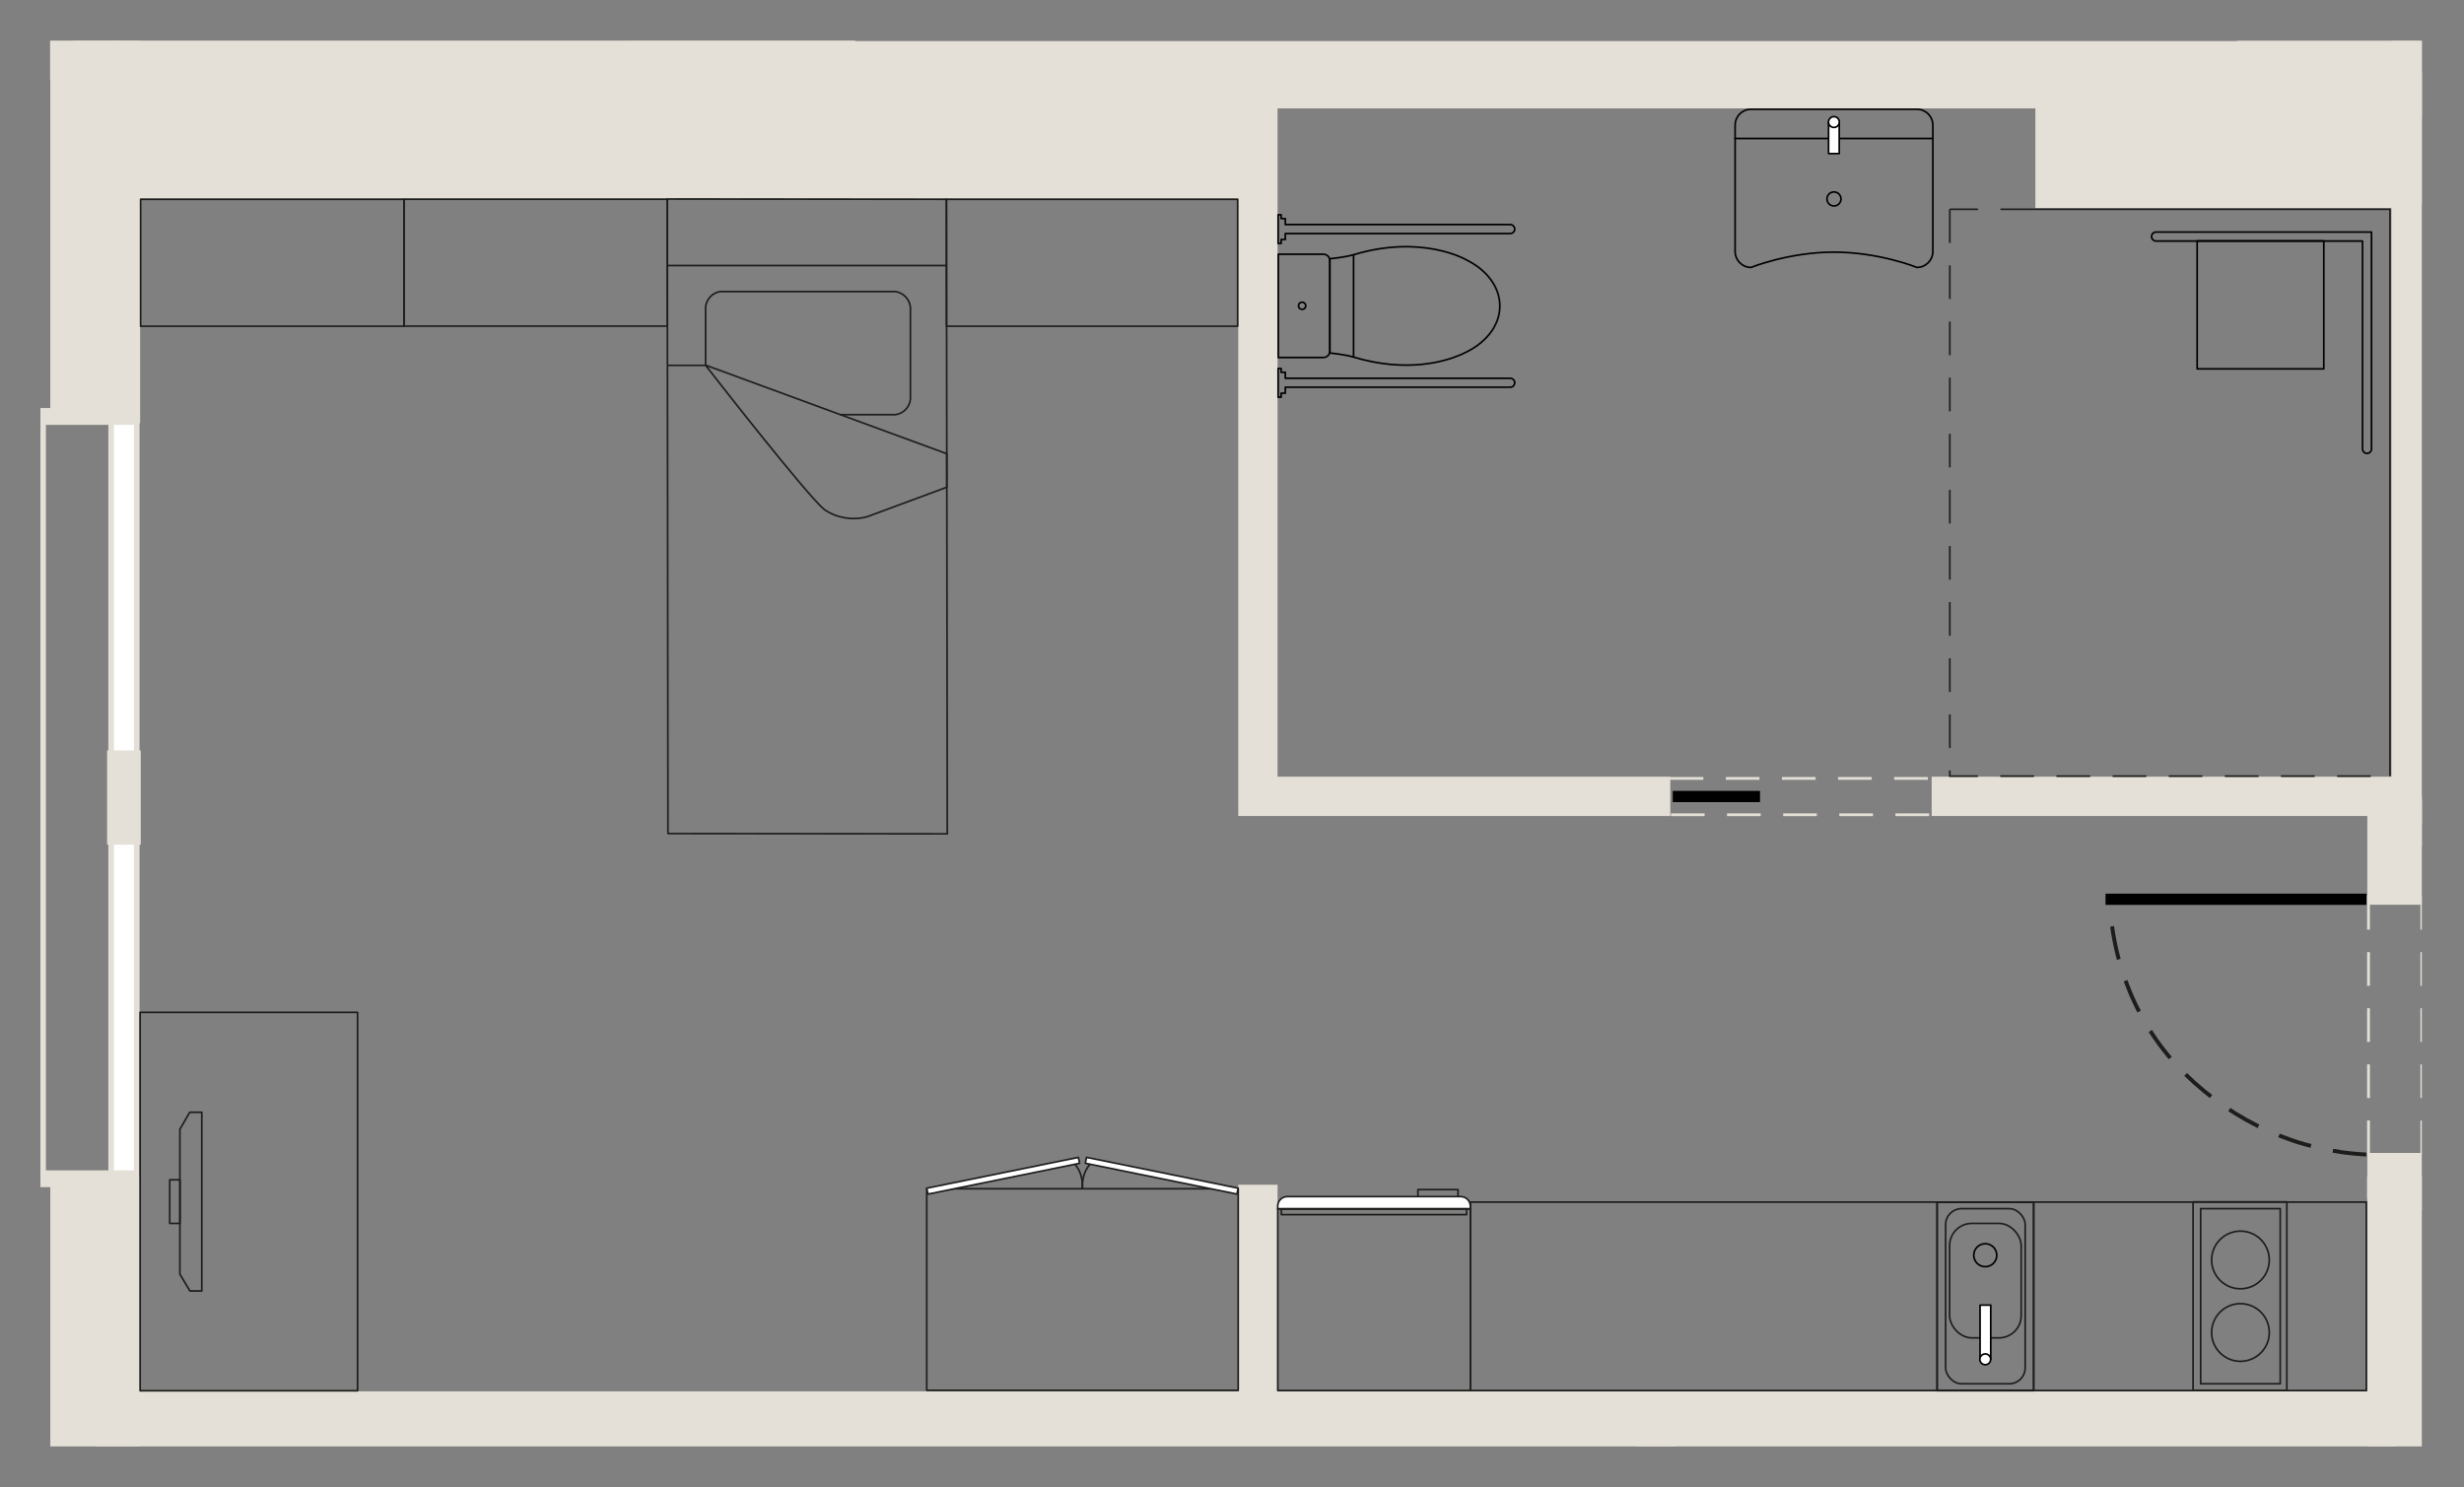 <?xml version="1.0" encoding="UTF-8"?> <svg xmlns="http://www.w3.org/2000/svg" xmlns:xlink="http://www.w3.org/1999/xlink" id="Layer_1" data-name="Layer 1" viewBox="0 0 351.17 212"><rect x="0" y="0" width="351.17" height="212" fill="#808080" stroke="none"/><defs><style> .cls-1 { stroke-width: 8px; } .cls-1, .cls-2, .cls-3, .cls-4, .cls-5, .cls-6, .cls-7, .cls-8, .cls-9, .cls-10, .cls-11, .cls-12, .cls-13, .cls-14, .cls-15, .cls-16, .cls-17, .cls-18 { stroke-miterlimit: 10; } .cls-1, .cls-2, .cls-4, .cls-5, .cls-6, .cls-7, .cls-10, .cls-11, .cls-12, .cls-13, .cls-14, .cls-15, .cls-16, .cls-17, .cls-18 { stroke: #e4e0d7; } .cls-1, .cls-3, .cls-4, .cls-5, .cls-6, .cls-7, .cls-8, .cls-9, .cls-19, .cls-20, .cls-10, .cls-11, .cls-12, .cls-13, .cls-14, .cls-15, .cls-21, .cls-16, .cls-17, .cls-18, .cls-22, .cls-23 { fill: none; } .cls-2, .cls-24, .cls-25 { fill: #fff; } .cls-2, .cls-10 { stroke-width: .8px; } .cls-3, .cls-24, .cls-8, .cls-20, .cls-25, .cls-21, .cls-22 { stroke-width: .24px; } .cls-3, .cls-9 { stroke: #1d1d1b; } .cls-3, .cls-9, .cls-15 { stroke-dasharray: 0 0 0 0 4.8 3.2 0 0; } .cls-4 { stroke-width: 9.6px; } .cls-24, .cls-8, .cls-22 { stroke: #1d1e1c; } .cls-24, .cls-20, .cls-25, .cls-21, .cls-22 { stroke-linejoin: round; } .cls-5 { stroke-width: 27.2px; } .cls-6 { stroke-width: 17.6px; } .cls-7 { stroke-width: 12.8px; } .cls-9 { stroke-width: .56px; } .cls-19 { stroke-width: 0px; } .cls-20, .cls-25 { stroke-linecap: round; } .cls-20, .cls-25, .cls-21 { stroke: #000; } .cls-11 { stroke-width: 5.6px; } .cls-12 { stroke-width: 14.4px; } .cls-13, .cls-23 { stroke-width: 1.6px; } .cls-14 { stroke-width: 2.4px; } .cls-15 { stroke-width: .4px; } .cls-26 { clip-path: url(#clippath); } .cls-16 { stroke-width: 4.8px; } .cls-17 { stroke-width: 6.4px; } .cls-18 { stroke-width: 16px; } .cls-23 { stroke: #010101; stroke-miterlimit: 1.41; } </style><clipPath id="clippath"><polygon class="cls-19" points="5.76 206.18 5.76 18.05 5.76 16.13 7.14 13.42 7.14 5.82 345.16 5.82 345.16 206.18 5.76 206.18"></polygon></clipPath></defs><g class="cls-26"><line class="cls-1" x1="341.39" y1="240.56" x2="341.39" y2="164.35"></line><line class="cls-5" x1="332.43" y1="29.11" x2="332.43" y2="-7.17"></line><line class="cls-1" x1="341.39" y1="128.97" x2="341.39" y2="113.52"></line><line class="cls-1" x1="344.83" y1="-278.79" x2="344.83" y2="117.43"></line><line class="cls-4" x1="344.22" y1="10.65" x2="89.78" y2="10.65"></line><line class="cls-12" x1="344.22" y1="22.48" x2="290.08" y2="22.48"></line><line class="cls-11" x1="275.3" y1="113.52" x2="344.83" y2="113.52"></line><polyline class="cls-11" points="238.05 113.52 179.28 113.52 179.28 10.65"></polyline><line class="cls-17" x1="352.67" y1="13.58" x2="344.22" y2="13.58"></line><line class="cls-17" x1="352.67" y1="117.43" x2="344.22" y2="117.43"></line><rect class="cls-2" x="15.84" y="59.36" width="3.65" height="108.67"></rect><line class="cls-16" x1="17.66" y1="106.97" x2="17.66" y2="120.41"></line><line class="cls-7" x1="13.57" y1="239.73" x2="13.57" y2="167.73"></line><line class="cls-14" x1="19.39" y1="168.03" x2="5.76" y2="168.03"></line><line class="cls-7" x1="13.57" y1="-7.17" x2="13.57" y2="60.33"></line><line class="cls-14" x1="19.39" y1="59.36" x2="5.76" y2="59.36"></line><line class="cls-18" x1="121.86" y1="1.07" x2="10.44" y2="1.07"></line><line class="cls-18" x1="121.86" y1="10.3" x2="15.95" y2="10.3"></line><line class="cls-6" x1="179.28" y1="19.52" x2="15.84" y2="19.52"></line><line class="cls-14" x1="89.61" y1="-354.51" x2="89.61" y2="1.07"></line><line class="cls-10" x1="6.14" y1="59.06" x2="6.14" y2="167.73"></line><line class="cls-11" x1="236.13" y1="202.33" x2="236.13" y2="255.69"></line><polyline class="cls-7" points="-26.53 4.89 10.44 4.89 10.44 -324.48"></polyline><polyline class="cls-13" points="828.64 -3040.97 656.71 -2990.79 1176.35 589.94 955.55 1529.97 -1348.68 1529.97 -1348.68 1521.36 -2107.81 1521.36"></polyline><line class="cls-1" x1="341.39" y1="202.33" x2="13.57" y2="202.33"></line><line class="cls-11" x1="179.28" y1="168.88" x2="179.28" y2="202.12"></line><path class="cls-9" d="m337.25,164.57c-9.64-.46-18.82-4.56-25.93-11.58-6.64-6.58-10.49-15.79-10.65-25.5"></path><line class="cls-23" x1="238.4" y1="113.54" x2="250.84" y2="113.54"></line><line class="cls-23" x1="300.08" y1="128.19" x2="337.28" y2="128.19"></line><line class="cls-15" x1="10.66" y1="2.85" x2="93.93" y2="2.85"></line><line class="cls-15" x1="15.95" y1="11.01" x2="93.93" y2="11.01"></line><line class="cls-15" x1="349.89" y1="10.55" x2="410.86" y2="10.55"></line><line class="cls-15" x1="349.89" y1="16.54" x2="410.86" y2="16.54"></line><line class="cls-15" x1="349.89" y1="114.39" x2="410.86" y2="114.39"></line><line class="cls-15" x1="349.89" y1="120.47" x2="410.86" y2="120.47"></line><line class="cls-15" x1="337.56" y1="127.72" x2="337.56" y2="170.91"></line><line class="cls-15" x1="345.16" y1="127.72" x2="345.16" y2="174.94"></line><line class="cls-15" x1="274.94" y1="116.14" x2="235.66" y2="116.14"></line><line class="cls-15" x1="274.76" y1="110.96" x2="235.66" y2="110.96"></line><g><rect class="cls-22" x="132.08" y="169.45" width="44.39" height="28.74" transform="translate(308.55 367.64) rotate(180)"></rect><rect class="cls-24" x="154.55" y="167.17" width="22.05" height=".86" transform="translate(294.41 364.84) rotate(-168.5)"></rect><rect class="cls-24" x="131.95" y="167.17" width="22.05" height=".86" transform="translate(316.49 303.33) rotate(168.5)"></rect><path class="cls-22" d="m154.27,169.44s-.21-2.06,1.09-3.49"></path><path class="cls-22" d="m154.27,169.44s.21-2.06-1.09-3.49"></path></g><polyline class="cls-22" points="337.4 234.13 337.4 208.23 268.99 208.23 268.99 235.13 309.02 235.13"></polyline><rect class="cls-22" x="297.68" y="209.2" width="11.34" height="24.96" transform="translate(606.69 443.36) rotate(180)"></rect><rect class="cls-22" x="296.61" y="208.23" width="13.36" height="26.9" transform="translate(606.57 443.36) rotate(180)"></rect><rect class="cls-22" x="268.99" y="208.23" width="13.76" height="26.87" transform="translate(551.74 443.32) rotate(180)"></rect><polygon class="cls-22" points="268.99 235.13 268.99 208.23 239.05 208.23 239.05 235.1 268.99 235.13"></polygon><g><rect class="cls-22" x="313.64" y="172.29" width="11.34" height="24.96" transform="translate(638.62 369.54) rotate(180)"></rect><circle class="cls-22" cx="319.31" cy="189.94" r="4.11"></circle><circle class="cls-22" cx="319.31" cy="179.6" r="4.11"></circle></g><rect class="cls-22" x="312.57" y="171.32" width="13.36" height="26.9" transform="translate(638.49 369.54) rotate(180)"></rect><rect class="cls-22" x="276.08" y="171.35" width="13.76" height="26.87" transform="translate(565.92 369.58) rotate(180)"></rect><rect class="cls-22" x="268.99" y="208.23" width="13.76" height="26.87" transform="translate(551.74 443.32) rotate(180)"></rect><rect class="cls-22" x="276.08" y="171.35" width="13.76" height="26.87" transform="translate(565.92 369.58) rotate(180)"></rect><polygon class="cls-22" points="188.86 208.69 98.41 208.58 98.45 248.38 188.9 248.5 188.86 208.69"></polygon><path class="cls-22" d="m122.12,208.62v5.5s12.6,34.3,12.6,34.3h4.77s4.21-11.36,4.21-11.36c.56-2.07.2-4.28-1-6.06-2.01-2.53-20.59-16.96-20.59-16.96"></path><line class="cls-22" x1="107.89" y1="206.2" x2="107.89" y2="246.01"></line><rect class="cls-22" x="74.04" y="210.4" width="24.4" height="31.01" transform="translate(172.49 451.8) rotate(180)"></rect><rect class="cls-22" x="74.95" y="210.4" width="22.59" height="31.01" transform="translate(172.49 451.8) rotate(180)"></rect><rect class="cls-22" x="188.92" y="208.69" width="44.39" height="28.74" transform="translate(422.23 446.11) rotate(180)"></rect><rect class="cls-22" x="20.1" y="210.39" width="53.94" height="30.99"></rect><g><rect class="cls-22" x="270.2" y="209.2" width="11.34" height="24.96" rx="2.27" ry="2.27"></rect><circle class="cls-25" cx="275.87" cy="212.71" r=".77" transform="translate(60.74 486.7) rotate(-89.5)"></circle></g><g><rect class="cls-22" x="277.29" y="172.29" width="11.34" height="24.96" rx="2.27" ry="2.27"></rect><g><rect class="cls-22" x="277.86" y="174.39" width="10.2" height="16.32" rx="3.17" ry="3.17"></rect><g><rect class="cls-25" x="282.2" y="186.04" width="1.52" height="7.7"></rect><circle class="cls-25" cx="282.96" cy="193.74" r=".77" transform="translate(-1.7 2.5) rotate(-.5)"></circle></g><circle class="cls-20" cx="282.96" cy="178.94" r="1.64" transform="translate(64.32 432.48) rotate(-81.54)"></circle></g></g><g><rect class="cls-22" x="8.5" y="155.79" width="53.94" height="30.99" transform="translate(-135.82 206.75) rotate(-90)"></rect><g><path class="cls-22" d="m27.04,158.55h1.72s0,25.47,0,25.47h-1.69s-1.43-2.39-1.43-2.39v-20.66s1.4-2.42,1.4-2.42Z"></path><path class="cls-22" d="m25.65,168.18v6.21s-1.46,0-1.46,0v-6.21s1.46,0,1.46,0Z"></path></g></g><g><path class="cls-20" d="m249.56,38.12c-1.25,0-2.27-1.02-2.27-2.27v-18.01c0-1.25,1.02-2.27,2.27-2.27h23.64c1.25,0,2.27,1.02,2.27,2.27v18.01c0,1.25-1.02,2.27-2.27,2.27,0,0-5.37-2.18-11.82-2.18-6.45,0-11.82,2.18-11.82,2.18Z"></path><line class="cls-20" x1="275.47" y1="19.74" x2="247.29" y2="19.74"></line><circle class="cls-20" cx="261.38" cy="28.36" r="1"></circle><rect class="cls-25" x="260.61" y="17.4" width="1.52" height="4.49"></rect><circle class="cls-25" cx="261.37" cy="17.4" r=".77" transform="translate(117.79 236.49) rotate(-60.57)"></circle></g><rect class="cls-20" x="313.14" y="34.34" width="18.05" height="18.24"></rect><path class="cls-20" d="m336.71,34.37v29.62c0,.36.29.64.64.64s.64-.29.64-.64v-30.91s-30.71,0-30.71,0c-.36,0-.64.29-.64.64s.29.64.64.64h29.42Z"></path><polyline class="cls-8" points="340.62 110.63 340.62 29.83 289.9 29.83"></polyline><polyline class="cls-3" points="277.89 29.83 277.89 110.63 340.62 110.63"></polyline><line class="cls-3" x1="289.9" y1="29.83" x2="277.89" y2="29.83"></line><g><circle class="cls-20" cx="185.58" cy="43.59" r=".51"></circle><path class="cls-20" d="m189.53,50.05c0,.5-.41.91-.91.91h-6.44s0-14.72,0-14.72h6.44c.5,0,.91.41.91.91v12.9Z"></path><line class="cls-21" x1="192.91" y1="36.29" x2="192.91" y2="50.89"></line><path class="cls-20" d="m208.48,50.42c3.16-1.38,5.28-3.91,5.28-6.8,0-2.73-1.88-5.14-4.74-6.56,0,0-6.26-3.71-16.11-.75-1.24.37-3.38.58-3.38.58v13.43s2.14.2,3.38.58c7.68,2.31,13.16.57,15.21-.31.02,0,.05-.02.07-.03.1-.05.2-.09.29-.13Z"></path></g><path class="cls-20" d="m182.59,56.05h.59v-.85s32.06,0,32.06,0c.36,0,.64-.29.64-.64s-.29-.64-.64-.64h-32.06s0-.85,0-.85h-.59s0-.55,0-.55h-.43s0,4.1,0,4.1h.43v-.55Z"></path><path class="cls-20" d="m182.59,34.14h.59v-.85s32.06,0,32.06,0c.36,0,.64-.29.64-.64s-.29-.64-.64-.64h-32.06s0-.85,0-.85h-.59s0-.55,0-.55h-.43s0,4.1,0,4.1h.43v-.55Z"></path><g><polygon class="cls-22" points="95.2 118.82 95.1 28.37 134.89 28.41 135.01 118.86 95.2 118.82"></polygon><path class="cls-22" d="m119.74,59.11h7.86c1.33-.17,2.28-1.37,2.15-2.7v-12.12c.13-1.34-.83-2.55-2.16-2.73h-24.93c-1.3.2-2.22,1.38-2.1,2.69v7.83"></path><path class="cls-22" d="m95.14,52.08h5.5s34.3,12.6,34.3,12.6v4.77s-11.36,4.21-11.36,4.21c-2.07.56-4.28.2-6.06-1-2.53-2.01-16.96-20.59-16.96-20.59"></path><line class="cls-22" x1="95.1" y1="37.85" x2="134.91" y2="37.85"></line></g><rect class="cls-22" x="146.6" y="16.7" width="18.09" height="41.5" transform="translate(193.09 -118.19) rotate(90)"></rect><rect class="cls-22" x="67.3" y="18.68" width="18.09" height="37.54" transform="translate(113.8 -38.9) rotate(90)"></rect><rect class="cls-22" x="29.76" y="18.68" width="18.09" height="37.54" transform="translate(76.26 -1.35) rotate(90)"></rect><g><g><path class="cls-24" d="m209.55,171.93c0-.75-.61-1.36-1.36-1.36h-24.73c-.75,0-1.36.61-1.36,1.36v.39h27.45v-.39Z"></path><polyline class="cls-22" points="202.08 170.57 202.08 169.57 207.8 169.57 207.8 170.57"></polyline><rect class="cls-22" x="182.62" y="172.32" width="26.4" height=".82"></rect></g><rect class="cls-22" x="182.87" y="171.54" width="25.91" height="27.45" transform="translate(381.1 -10.56) rotate(90)"></rect></g><rect class="cls-22" x="259.96" y="120.94" width="26.87" height="127.69" transform="translate(458.19 -88.61) rotate(90)"></rect></g></svg> 